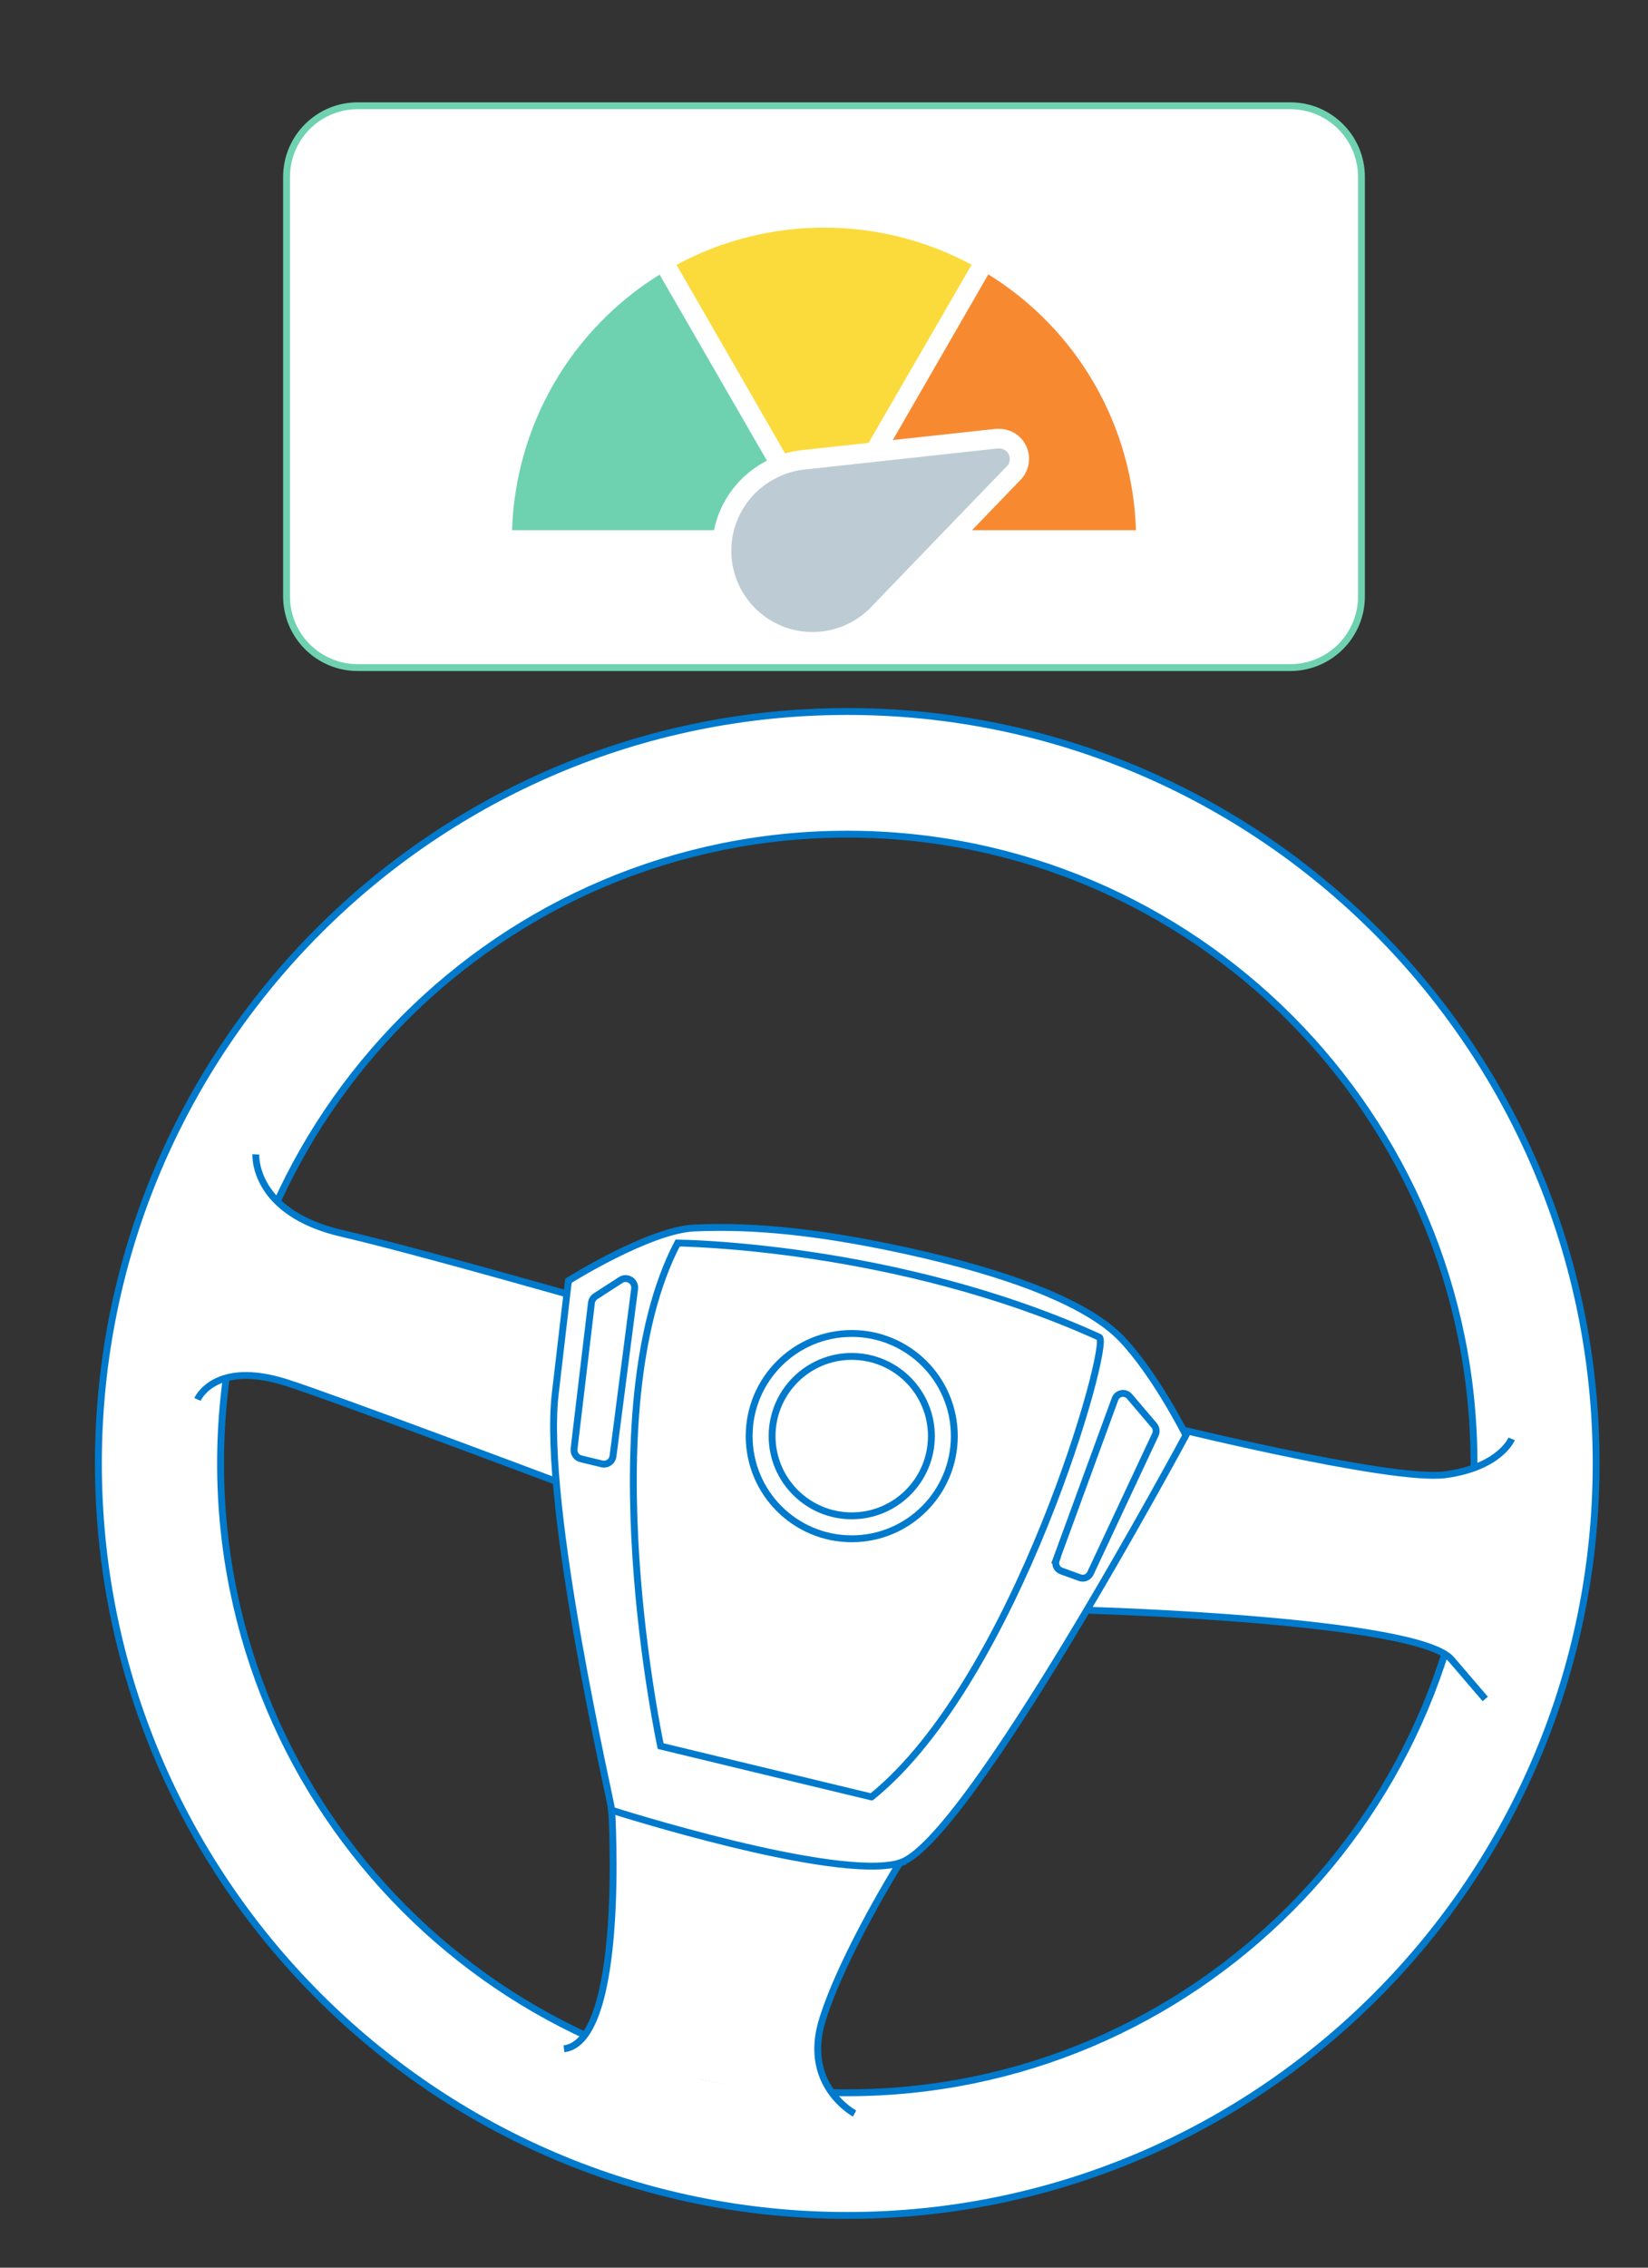 <?xml version="1.0" encoding="UTF-8"?>
<svg id="Calque_1" data-name="Calque 1" xmlns="http://www.w3.org/2000/svg" viewBox="0 0 240 330">
  <rect x="0" y="0" width="240" height="330" fill="#333333" stroke="none"/>
  <defs>
    <style>
      .cls-1 {
        fill: #fbdb3c;
      }

      .cls-2 {
        stroke: #6ed2b1;
      }

      .cls-2, .cls-3 {
        fill: #fff;
        stroke-miterlimit: 10;
      }

      .cls-3 {
        stroke: #007acd;
      }

      .cls-4 {
        fill: #f78a31;
      }

      .cls-5 {
        fill: #bdccd4;
      }

      .cls-6 {
        fill: #6ed2b1;
      }
    </style>
  </defs>
  <path class="cls-3" d="M123.39,103.54c-60.23,0-109.06,48.99-109.06,109.43s48.83,109.43,109.06,109.43,109.06-48.99,109.06-109.43-48.83-109.43-109.06-109.43ZM123.39,304.55c-50.41,0-91.27-41-91.27-91.58s40.86-91.58,91.27-91.58,91.27,41,91.27,91.58-40.86,91.58-91.27,91.58Z"/>
  <path class="cls-3" d="M216.3,247.24l-4.94-5.76c-4.94-5.76-52.37-7.13-52.37-7.13l-32.63-1.65,42.23-25.5s34,8.5,41.95,7.4,9.6-5.21,9.6-5.21"/>
  <path class="cls-3" d="M28.76,203.65s2.47-5.76,12.89-2.47c6.45,2.04,37.42,13.65,60.05,22.19l1.91-29.05s-40.58-11.79-53.74-14.81-12.61-11.52-12.61-11.52"/>
  <path class="cls-3" d="M124.45,307.57s-7.68-4.11-4.66-13.71c3.02-9.6,11.24-22.76,11.24-22.76l-41.95-7.68s2.1,33.63-6.95,34.73"/>
  <path class="cls-3" d="M131.03,271.1c9.76-2.87,41.68-62.24,41.68-62.24,0,0-4.39-8.77-9.32-13.98-4.94-5.21-16.45-9.6-31.53-12.89-15.08-3.29-24.13-3.56-30.71-3.29-6.58.27-18.37,7.68-18.37,7.68l-1.92,16.45c-1.92,16.45,8.23,59.77,8.23,60.6,0,0,32.63,10.42,41.95,7.68Z"/>
  <path class="cls-3" d="M126.92,261.5c21.11-17,34.94-66.1,33.18-66.9-29.61-13.44-61.42-13.71-61.42-13.71-12.89,24.68-2.47,73.21-2.47,73.21l30.71,7.4Z"/>
  <circle class="cls-3" cx="124.04" cy="208.99" r="14.94"/>
  <circle class="cls-3" cx="124.04" cy="208.99" r="11.6"/>
  <path class="cls-3" d="M153.8,227.02l8.58-23.43c.33-.89,1.49-1.1,2.11-.38l3.59,4.22c.31.37.38.89.18,1.33l-9.46,20.19c-.27.58-.94.86-1.54.64l-2.7-.98c-.65-.23-.98-.95-.74-1.59Z"/>
  <path class="cls-3" d="M84.6,212.29l3.04.74c.77.19,1.53-.33,1.63-1.12l3.15-24.35c.14-1.12-1.09-1.9-2.04-1.28l-3.65,2.36c-.33.21-.55.57-.6.96l-2.53,21.25c-.08.67.35,1.29,1,1.45Z"/>
  <g>
    <path class="cls-2" d="M187.9,15.39H52.1c-5.73,0-10.37,4.64-10.37,10.37v61.02c0,5.73,4.64,10.37,10.37,10.37h135.8c5.73,0,10.37-4.64,10.37-10.37V25.76c0-5.73-4.64-10.37-10.37-10.37Z"/>
    <path class="cls-6" d="M104.47,75.35c-.2.59-.37,1.2-.5,1.81h-29.4c.24-7.49,2.32-14.81,6.07-21.3,3.75-6.49,9.05-11.95,15.42-15.9l15.63,27.08c-3.4,1.73-5.99,4.71-7.22,8.31Z"/>
    <path class="cls-1" d="M141.49,38.54l-15,25.91-9.77,1.06c-.81.1-1.61.25-2.39.47l-15.81-27.44c6.61-3.56,14-5.42,21.5-5.42s14.89,1.86,21.5,5.42h-.03Z"/>
    <path class="cls-4" d="M165.42,77.16h-23.87l7.09-7.35c.59-.62.99-1.39,1.15-2.24.16-.84.06-1.71-.27-2.5-.33-.79-.89-1.46-1.6-1.93-.71-.47-1.55-.73-2.4-.73h-.5l-15,1.63,13.91-24.11c6.38,3.94,11.69,9.41,15.44,15.91,3.75,6.5,5.83,13.82,6.06,21.32Z"/>
    <path class="cls-5" d="M146.59,67.89l-9,9.32-10.74,11.14c-1.1,1.15-2.43,2.06-3.89,2.68-1.46.62-3.04.94-4.63.94-1.3,0-2.6-.21-3.83-.63-2.82-.97-5.16-2.96-6.58-5.57-1.41-2.62-1.79-5.67-1.05-8.56.08-.29.16-.6.27-.89,1.01-2.96,3.15-5.39,5.95-6.78.87-.45,1.79-.78,2.74-1,.4-.09.81-.16,1.22-.2l7.69-.84,3.5-.38,17.07-1.86h.18c.31,0,.61.08.87.25.26.17.46.41.58.69.12.28.15.6.09.9-.06.3-.21.58-.43.79Z"/>
  </g>
</svg>